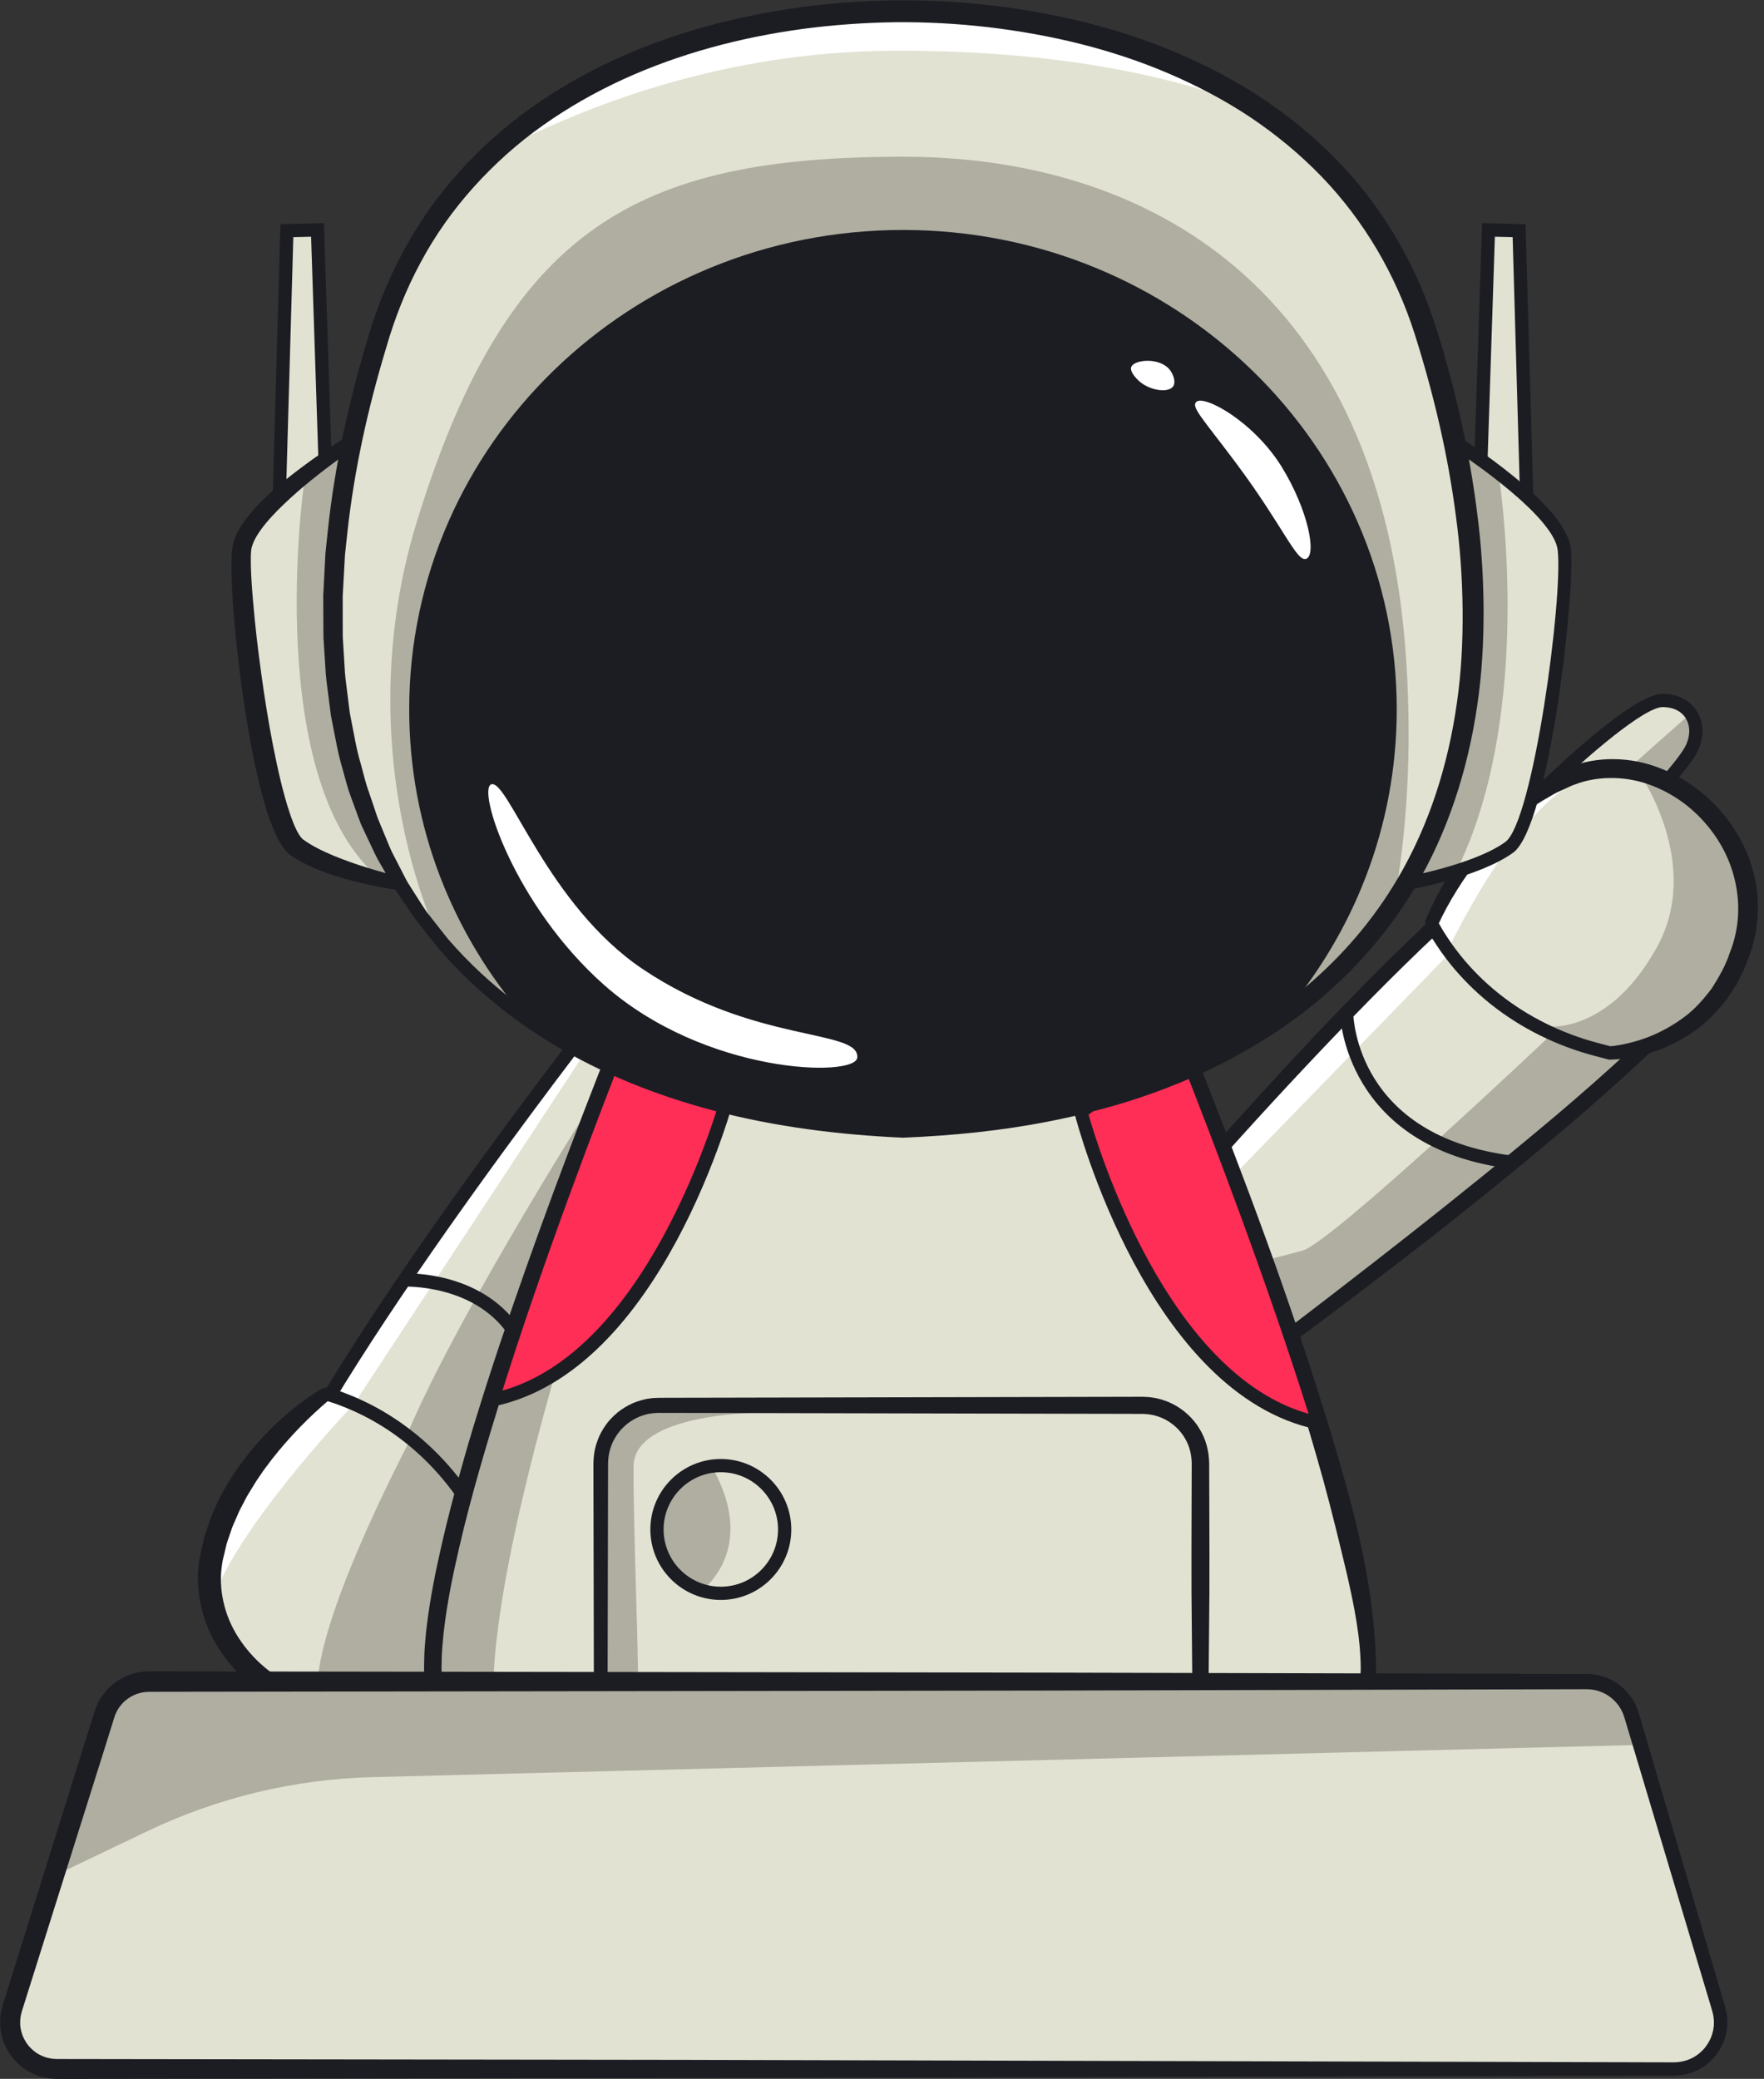 <?xml version="1.0" encoding="UTF-8"?>
<!DOCTYPE svg PUBLIC '-//W3C//DTD SVG 1.0//EN'
          'http://www.w3.org/TR/2001/REC-SVG-20010904/DTD/svg10.dtd'>
<svg height="1548.9" preserveAspectRatio="xMidYMid meet" version="1.0" viewBox="344.9 225.4 1314.5 1548.9" width="1314.5" xmlns="http://www.w3.org/2000/svg" xmlns:xlink="http://www.w3.org/1999/xlink" zoomAndPan="magnify"
><rect x="344.9" y="225.4" width="1314.5" height="1548.9" fill="#333333" stroke="none"/><g id="change1_1"
  ><path d="M1604.32,785.25c-2.76,4.8-9.11,12.83-16.94,21.97c-21.41,25.07-53.88,58.68-53.88,58.68l-38.55-52.23 c0,0,67.53-66.61,89.14-66.38c9.48,0.1,16.51,3.95,20.52,9.77C1609.85,764.49,1610.15,775.12,1604.32,785.25L1604.32,785.25z" fill="#e2e2d3"
  /></g
  ><g id="change2_1"
  ><path d="M1604.32,785.25c-2.76,4.8-9.11,12.83-16.94,21.97L1560.67,796l43.95-38.94 C1609.85,764.49,1610.15,775.12,1604.32,785.25L1604.32,785.25z" fill="#afaea0"
  /></g
  ><g id="change3_1"
  ><path d="M1501.47,814.18l32.53,44.08c13.65-14.3,57.62-60.83,66.05-75.48c4.32-7.51,4.82-15.62,1.36-21.69 c-3.23-5.64-9.4-8.79-17.36-8.87c-0.02,0-0.06,0-0.08,0C1570.19,752.22,1527.42,788.99,1501.47,814.18L1501.47,814.18z M1533.01,873.53l-44.58-60.39l3.05-3c7.04-6.95,69.43-67.79,92.51-67.79c0.05,0,0.09,0,0.14,0c11.44,0.12,20.86,5.16,25.82,13.84 c5.23,9.14,4.71,20.92-1.37,31.51c-10.54,18.35-69.05,79.05-71.53,81.63L1533.01,873.53L1533.01,873.53z" fill="#1c1d23"
  /></g
  ><g id="change1_2"
  ><path d="M1625.86,939.29c-20.88,61.54-338.31,295.22-338.31,295.22l-114.46-59.54c0,0,23.65-28.19,59.04-68.38 c60.98-69.14,156.87-173.81,227.33-231.3c26.97-22.07,50.23-37.2,66.34-40.76C1608.43,816.27,1646.76,877.71,1625.86,939.29 L1625.86,939.29z" fill="#e2e2d3"
  /></g
  ><g id="change4_1"
  ><path d="M1459.47,875.28c-20.76,30.75-34.05,60-34.05,60l-156.48,161.01l-36.81,10.29 C1293.11,1037.44,1389.01,932.77,1459.47,875.28L1459.47,875.28z" fill="#fff"
  /></g
  ><g id="change2_2"
  ><path d="M1501.47,995.65c0,0-164.28,155.78-186.09,161.6c-21.81,5.82-30.31,7.75-30.31,7.75l23.27,55.69l228.95-184.91 l28.45-25.86L1501.47,995.65L1501.47,995.65z" fill="#afaea0"
  /></g
  ><g id="change3_2"
  ><path d="M1177.93,1173.99c37.99,18.57,74.93,36.8,111.9,56.12l-5.19,0.4l0,0c74.63-56.89,149.01-114.32,220.66-174.78 c17.84-15.18,35.49-30.6,52.63-46.49c17.07-15.9,33.92-32.22,48.48-49.93c29.92-31.81,25.35-93.51-14.54-113.69 c-9.57-5.08-20.39-7.78-31.45-8.53c-11.08-0.64-22.36,0.48-33.42,2.89c-5,1.13-10.14,3.26-15.13,5.79 c-4.98,2.55-9.93,5.38-14.74,8.51c-9.65,6.17-18.94,13.15-28.07,20.34c-18.21,14.46-35.64,30.07-52.72,46.04 c-17.08,15.99-33.75,32.46-50.22,49.14c-32.85,33.43-64.94,67.68-96.42,102.48c-15.75,17.39-31.36,34.92-46.85,52.56l-23.12,26.54 l-11.48,13.34l-5.71,6.69l-2.84,3.35l-1.43,1.67l-0.7,0.84l-0.35,0.42c0.05-0.07-0.36,0.44,0.06-0.09 C1178,1176.69,1178.27,1175.04,1177.93,1173.99L1177.93,1173.99z M1168.25,1175.92c-0.23-1.19,0.16-2.98,1-4.04l0.42-0.53l0.35-0.42 l0.71-0.84l1.42-1.7l2.84-3.37l5.71-6.73l11.45-13.42l23.06-26.7c15.44-17.74,31.01-35.36,46.73-52.87 c31.45-34.98,63.38-69.56,96.4-103.15c16.52-16.78,33.25-33.37,50.45-49.52c17.21-16.13,34.78-31.93,53.35-46.72 c9.31-7.36,18.81-14.54,28.95-21.04c5.03-3.29,10.3-6.32,15.76-9.12c5.48-2.77,11.24-5.25,17.73-6.74 c11.88-2.6,24.18-3.88,36.56-3.18c12.37,0.82,24.83,3.84,36.07,9.8c11.14,6.03,20.93,14.9,27.61,25.75 c6.7,10.8,10.71,23.14,11.86,35.59c1.29,12.47-0.06,25.03-3.23,36.96c-0.35,1.51-0.88,2.96-1.31,4.44 c-0.46,1.47-0.85,2.94-1.61,4.49l-2.06,4.59c-0.69,1.53-1.6,2.73-2.39,4.12l-2.48,4.01c-0.85,1.29-1.79,2.48-2.69,3.72 c-1.83,2.44-3.57,4.98-5.53,7.24c-15.29,18.62-32.29,35.07-49.55,51.2c-17.29,16.08-35.02,31.62-52.94,46.9 c-35.92,30.47-72.47,60.12-109.63,88.97c-37.21,28.79-74.53,57.37-112.78,84.82v0.01l-2.47,1.81l-2.74-1.42 C1245.94,1218.51,1206.57,1197.05,1168.25,1175.92L1168.25,1175.92z" fill="#1c1d23"
  /></g
  ><g id="change1_3"
  ><path d="M1641,929.42c-23.22,79.24-99.08,80.52-99.08,80.52l-8.42-2.17c-10.95-2.83-21.52-6.45-31.58-10.82 c-32-13.75-59.2-34.97-79.07-61.68h-0.03c-5.14-6.88-9.77-14.11-13.89-21.68c0,0,32.01-80.36,102.43-109.3 c4.54-1.88,9.11-3.29,13.71-4.31c12.76-2.86,25.73-2.6,38.1,0.2c0,0,0.04,0,0.07,0.03c5.23,1.15,10.35,2.8,15.36,4.83 C1623.63,823.57,1656.82,875.47,1641,929.42L1641,929.42z" fill="#e2e2d3"
  /></g
  ><g id="change4_2"
  ><path d="M1532.74,802.71c-53.9,11.65-109.89,132.56-109.89,132.56h-0.03c-5.14-6.88-9.77-14.11-13.89-21.68 c0,0,32.01-80.36,102.43-109.3c4.54-1.88,9.11-3.29,13.71-4.31C1529.82,801.63,1532.74,802.71,1532.74,802.71L1532.74,802.71z" fill="#fff"
  /></g
  ><g id="change2_3"
  ><path d="M1643.56,929.42c-23.22,79.24-99.08,80.52-99.08,80.52l-8.42-2.17c-10.95-2.83-21.5-6.45-31.58-10.82 l-3.02-6.78c0,0,43.68,3.55,78.21-59.17c34.54-62.73-13.95-130.82-13.95-130.82s0.03,0,0.07,0.03c0.76,0.23,6.61,2.07,15.36,4.83 C1626.2,823.57,1659.38,875.47,1643.56,929.42L1643.56,929.42z" fill="#afaea0"
  /></g
  ><g id="change3_3"
  ><path d="M1416.09,915.42c-0.48-8.34-0.12-2.29-0.22-4.15l0.02,0.03l0.04,0.07l0.08,0.14l0.16,0.28l0.32,0.56l0.66,1.11 l1.29,2.23c0.88,1.47,1.68,2.99,2.61,4.43c1.91,2.85,3.7,5.79,5.71,8.57c4,5.57,8.24,10.99,12.85,16.08 c9.17,10.22,19.52,19.39,30.72,27.36c11.22,7.97,23.29,14.73,35.94,20.2c6.32,2.74,12.79,5.14,19.34,7.25 c6.56,2.06,13.23,3.82,20.12,5.57l-1.31-0.15c4.66-0.4,9.89-1.33,14.74-2.56c4.94-1.16,9.77-2.75,14.5-4.56 c9.41-3.72,18.23-8.69,26.22-14.66c8.11-5.89,14.64-13.54,20.62-21.44c5.34-8.39,10.37-17.07,13.47-26.68 c7.48-18.71,8.04-39.14,2.61-58.12c-5.25-19.04-16.87-36.25-31.94-49.18c-7.57-6.46-16.12-11.73-25.19-15.64 c-9.07-3.94-18.74-6.36-28.51-6.92c-9.75-0.58-19.61,0.38-28.92,3.41c-2.3,0.89-4.62,1.47-6.93,2.6l-6.91,3.18l-3.45,1.58 c-1.15,0.56-2.21,1.26-3.32,1.88l-6.61,3.82c-17.49,10.58-32.43,25.22-45.72,41.06C1435.98,878.78,1424.63,896.81,1416.09,915.42 L1416.09,915.42z M1406.93,911.77c4.17-10.38,9.08-19.89,14.58-29.33c5.43-9.42,11.68-18.36,18.28-27.04 c3.39-4.27,6.77-8.57,10.52-12.57c3.55-4.18,7.55-7.94,11.48-11.78c1.91-1.97,4.04-3.72,6.14-5.5l6.29-5.35l6.7-4.88 c2.27-1.58,4.4-3.36,6.83-4.7l7.14-4.29c1.19-0.7,2.36-1.47,3.59-2.1l3.77-1.81l7.53-3.61c2.47-1.25,5.31-2.08,7.96-3.13 c10.89-3.71,22.57-5.18,34.04-4.53c11.5,0.61,22.78,3.38,33.26,7.86c10.48,4.45,20.29,10.43,28.95,17.75 c17.27,14.63,30.63,34.14,36.88,56.19c6.35,21.91,5.09,46.3-3.44,67.12l-1.43,3.96c-0.46,1.33-0.96,2.64-1.63,3.88l-3.76,7.59 l-1.9,3.78l-2.33,3.56l-4.69,7.08c-7.05,8.85-14.81,17.29-24.17,23.7c-9.21,6.55-19.32,11.71-29.93,15.24 c-5.3,1.75-10.68,3.22-16.17,4.23c-2.73,0.56-5.49,0.95-8.26,1.26c-2.82,0.3-5.49,0.51-8.58,0.55l-0.68,0.01l-0.64-0.16 c-6.77-1.72-13.76-3.56-20.66-5.72c-6.87-2.21-13.64-4.73-20.26-7.6c-13.26-5.74-25.94-12.83-37.73-21.21 c-11.79-8.37-22.69-18.04-32.36-28.82c-4.87-5.37-9.34-11.08-13.56-16.97c-2.12-2.94-4.01-6.04-6.03-9.05 c-0.98-1.53-1.84-3.12-2.76-4.68l-1.37-2.35l-0.68-1.18l-0.34-0.59l-0.16-0.29l-0.09-0.15l-0.04-0.07l-0.02-0.04 C1407.08,914.11,1407.44,920.13,1406.93,911.77L1406.93,911.77z" fill="#1c1d23"
  /></g
  ><g id="change1_4"
  ><path d="M876.26,1076.06c0,0-162.79,358.96-218.71,392.15c-55.89,33.19-123.94,8.42-123.22-76.18 c0.23-25.6,24.08-73.72,57.27-128.38c56.68-93.39,140.52-205.91,180.26-258.05c13.95-18.32,22.47-29.18,22.47-29.18L876.26,1076.06 L876.26,1076.06z" fill="#e2e2d3"
  /></g
  ><g id="change4_3"
  ><path d="M777.35,1014.88l-171.41,260.74l-14.34-11.97c56.68-93.39,140.52-205.91,180.26-258.05 C775.22,1011.26,777.35,1014.88,777.35,1014.88L777.35,1014.88z" fill="#fff"
  /></g
  ><g id="change2_4"
  ><path d="M776.96,1061.57c0,0-97.44,154.73-130.89,237.99c-33.44,83.26,20.85,110.48,58.9,75.37 c38.05-35.11,127.63-194.36,127.63-194.36l6.78-110.01L776.96,1061.57L776.96,1061.57z" fill="#afaea0"
  /></g
  ><g id="change3_4"
  ><path d="M794.42,984.33c-31.93,41.21-254.51,331.26-255.15,407.74c-0.3,36.07,12.41,63.34,35.79,76.78 c22.83,13.13,52.73,11.3,79.98-4.88c51.39-30.5,200.1-353.55,215.46-387.14L794.42,984.33L794.42,984.33z M608.71,1487.41 c-13.74,0-26.92-3.31-38.56-10c-26.61-15.3-41.08-45.63-40.75-85.42c0.71-85.32,250.39-405.03,261.02-418.6l3.79-4.84l87.82,106.76 l-1.27,2.8c-6.67,14.71-164.1,360.76-220.68,394.35C643.35,1482.39,625.61,1487.41,608.71,1487.41L608.71,1487.41z" fill="#1c1d23"
  /></g
  ><g id="change1_5"
  ><path d="M651.6,1487.59c-61.97,33.36-136.77-9.08-148.94-68.75c-2.11-10.33-2.34-21.15-0.33-32.18 c13.72-74.89,85.69-122.81,85.69-122.81c7.11,2.11,14.05,4.63,20.79,7.59c41.28,17.99,75.62,51.32,97.17,94.73l3.85,7.79 C709.82,1373.97,724.3,1448.44,651.6,1487.59L651.6,1487.59z" fill="#e2e2d3"
  /></g
  ><g id="change4_4"
  ><path d="M608.81,1271.44c-11.15,11.75-87.92,93.97-106.15,147.4c-2.11-10.33-2.34-21.15-0.33-32.18 c13.72-74.89,85.69-122.81,85.69-122.81C595.13,1265.95,602.07,1268.48,608.81,1271.44L608.81,1271.44z" fill="#fff"
  /></g
  ><g id="change2_5"
  ><path d="M653.38,1292.76c0,0-90.79,169.38-68.23,206.55c22.56,37.16,109.96,20.24,109.96,20.24 s-4.26-136.73-5.65-151.19c-1.4-14.45,3.28-33.86,3.28-33.86L653.38,1292.76L653.38,1292.76z" fill="#afaea0"
  /></g
  ><g id="change3_5"
  ><path d="M585.29,1259.73c8.29-1.24,2.32-0.34,4.18-0.61l0.04,0.01l0.08,0.02l0.16,0.06l0.32,0.11l0.65,0.21l1.29,0.42 l2.58,0.84c1.72,0.58,3.46,1.1,5.15,1.73c3.36,1.35,6.79,2.56,10.1,4.02c6.64,2.91,13.15,6.11,19.41,9.75 c12.55,7.23,24.26,15.89,34.9,25.69c10.64,9.8,20.21,20.73,28.57,32.51c4.18,5.89,8.04,11.99,11.63,18.25 c3.55,6.31,6.8,12.76,9.88,19.04l0.31,0.63l0.11,0.62c1.07,5.87,1.52,11.23,1.59,16.86c0.14,5.56-0.19,11.13-0.85,16.66 c-1.36,11.08-4.32,22-8.76,32.35c-4.3,10.47-10.91,19.82-18.08,28.55l-5.94,6.06l-3,3.01l-3.29,2.66l-6.61,5.27 c-1.08,0.92-2.25,1.7-3.45,2.41l-3.56,2.23c-9.19,6.29-19.83,11.23-30.87,14.2c-11.06,3.01-22.64,4.14-34.08,3.47 c-11.44-0.67-22.77-3.11-33.43-7.23c-10.65-4.15-20.68-9.83-29.75-16.79c-9.07-6.96-17.07-15.34-23.73-24.73 c-6.67-9.38-11.85-19.95-14.94-31.22c-3.11-11.23-4.29-23.13-3-34.78c0.45-2.85,0.66-5.9,1.34-8.6l1.9-8.25l0.96-4.12 c0.36-1.36,0.86-2.68,1.28-4.01l2.67-8c7.58-21.21,20.01-40.08,34.24-56.82c7.29-8.25,14.96-16.12,23.32-23.18 C567.06,1271.97,575.58,1265.38,585.29,1259.73L585.29,1259.73z M590.76,1267.94c-15.7,13.22-30.41,28.36-43.05,44.48 c-3.08,4.12-6.29,8.12-9.06,12.41c-3.01,4.15-5.51,8.59-8.19,12.92c-1.4,2.13-2.52,4.4-3.69,6.65l-3.52,6.73l-3,6.95 c-0.96,2.33-2.17,4.57-2.87,6.98l-2.43,7.13c-0.39,1.19-0.86,2.36-1.18,3.57l-0.86,3.65l-1.75,7.3c-0.65,2.45-0.76,4.76-1.18,7.15 c-1.12,9.5-0.22,19.18,2.27,28.45c2.47,9.29,6.71,18.16,12.32,26.15c5.58,8,12.38,15.24,20.16,21.31c7.78,6.05,16.42,11,25.57,14.65 c9.11,3.77,18.8,6.05,28.59,6.83c19.61,1.58,39.49-3.12,56.32-14.2c8.79-4.97,16.32-11.64,23.41-18.64 c6.52-7.48,12.69-15.44,16.8-24.62c4.25-9.06,7.27-18.76,8.85-28.77c0.75-5.01,1.29-10.07,1.4-15.15c0.2-5.01-0.06-10.32-0.67-14.94 l0.42,1.25c-3.14-6.39-6.24-12.54-9.62-18.54c-3.43-5.98-7.12-11.81-11.1-17.42c-7.97-11.23-17.09-21.65-27.21-30.97 c-10.11-9.31-21.23-17.54-33.13-24.39c-5.93-3.45-12.11-6.48-18.39-9.23c-3.14-1.39-6.38-2.53-9.56-3.81 c-1.6-0.61-3.25-1.09-4.88-1.64l-2.45-0.8l-1.22-0.4l-0.61-0.2l-0.31-0.11l-0.15-0.05l-0.08-0.02l-0.04-0.02 C588.49,1268.29,582.5,1269.19,590.76,1267.94L590.76,1267.94z" fill="#1c1d23"
  /></g
  ><g id="change1_6"
  ><path d="M688.61,1537.85v32.9c0,14.24,10.66,26.2,24.8,27.8c53.85,6.1,184.88,19.63,287.8,19.63 c103.21,0,240.25-11.06,296.27-15.99c14.44-1.28,25.49-13.36,25.49-27.87v-61.09c0-15.91-13.26-28.62-29.16-27.94l-578.43,24.62 C700.42,1510.54,688.61,1522.86,688.61,1537.85L688.61,1537.85z" fill="#e2e2d3"
  /></g
  ><g id="change3_6"
  ><path d="M1295.03,1490.2c-0.33,0-0.67,0.01-1.01,0.02l-578.43,24.62c-12.37,0.53-22.06,10.64-22.06,23.01v32.9 c0,11.73,8.78,21.57,20.43,22.9c52.01,5.9,184.12,19.6,287.24,19.6c103.39,0,241.32-11.17,295.83-15.97 c11.97-1.05,21-10.92,21-22.96v-61.09c0-6.33-2.53-12.24-7.1-16.63C1306.62,1492.45,1301,1490.2,1295.03,1490.2L1295.03,1490.2z M1001.21,1623.12c-103.63,0-236.18-13.76-288.35-19.67c-16.64-1.88-29.18-15.95-29.18-32.7v-32.9c0-17.68,13.84-32.13,31.51-32.88 l578.43-24.62c9.09-0.37,17.63,2.85,24.17,9.13c6.53,6.26,10.13,14.7,10.13,23.75v61.09c0,17.19-12.89,31.27-30,32.78 C1243.27,1611.92,1104.99,1623.12,1001.21,1623.12L1001.21,1623.12z" fill="#1c1d23"
  /></g
  ><g id="change1_7"
  ><path d="M1364.62,1469.3c-0.78,54.3-57.62,84.6-125.19,101.35c-99.96,24.79-223.44,20.07-223.44,20.07 s-123.48,4.73-223.44-20.07c-29.57-7.31-57.07-17.25-78.71-30.63c-27.86-17.23-46.05-40.17-46.48-70.71 c-1.51-99.93,95.09-356.86,145.16-482.94c17.4-43.91,29.18-71.97,29.18-71.97l174.3,11.02l174.33-11.02 C1190.33,914.39,1366.67,1334.56,1364.62,1469.3L1364.62,1469.3z" fill="#e2e2d3"
  /></g
  ><g id="change2_6"
  ><path d="M957.31,1032.87c0,0-129.7,14.44-157.89,89.14c-28.19,74.74-102.79,319.03-83.81,392.82 c2.8,10.88,1.84,19.11-1.78,25.19c-27.86-17.23-46.05-40.17-46.48-70.71c-1.51-99.93,95.09-356.86,145.16-482.94L957.31,1032.87 L957.31,1032.87z" fill="#afaea0"
  /></g
  ><g id="change3_7"
  ><path d="M1358.89,1469.19c-0.02-23.54-4.93-47.34-10.24-70.75c-5.58-23.42-11.28-46.91-17.67-70.25 c-12.92-46.66-27.75-92.87-43.43-138.82c-15.74-45.92-32.08-91.67-49.19-137.15c-17.07-45.48-34.39-90.93-52.58-135.94v0l4.87,3.02 l-174.34,11.02l-0.31,0.02l-0.31-0.02L841.4,919.3l4.86-3.02l0,0.01c-15.42,37.81-30.14,75.98-44.78,114.13 c-14.65,38.16-28.88,76.47-42.58,114.96c-13.66,38.5-26.82,77.17-39.05,116.11c-12,38.98-23.84,78.06-32.93,117.67 c-4.57,19.77-8.66,39.67-11.05,59.62c-0.71,4.98-0.95,9.96-1.45,14.93c-0.44,4.97-0.33,9.87-0.53,14.82 c0.25,9.44,2.11,18.59,5.93,27.11c7.91,16.98,22.94,30.31,39.79,40.28c16.96,10.05,35.73,17.42,54.98,23.18 c19.26,5.83,39.08,10.04,59.01,13.6c19.98,3.43,40.14,5.89,60.37,7.82c20.23,1.92,40.55,3.1,60.88,3.79 c20.31,0.68,40.76,0.88,60.93,0.3h0.25h0.22c16.33,0.51,32.93,0.44,49.41,0.11c16.5-0.35,33-1.05,49.46-2.19 c32.92-2.16,65.72-5.96,97.98-12.2c16.11-3.18,32.13-6.86,47.7-11.75c15.57-4.84,30.83-10.69,45.06-18.23 c14.15-7.59,27.27-17.05,37.21-29C1353.09,1499.47,1358.46,1484.54,1358.89,1469.19L1358.89,1469.19z M1370.39,1469.37 c-0.36,17.81-6.94,35.79-18.37,49.29c-11.3,13.65-25.67,23.87-40.68,31.98c-15.1,8.03-30.98,14.12-47.07,19.15 c-16.09,5.09-32.47,8.87-48.91,12.13c-32.9,6.44-66.15,10.32-99.45,12.57c-16.65,1.18-33.32,1.92-50,2.31 c-16.7,0.36-33.31,0.48-50.14-0.02h0.46c-20.73,0.61-41.21,0.44-61.8-0.2c-20.56-0.68-41.11-1.83-61.61-3.73 c-20.5-1.91-40.98-4.35-61.35-7.79c-20.34-3.6-40.62-7.85-60.55-13.83c-19.92-5.93-39.56-13.53-57.87-24.3 c-9.06-5.51-17.96-11.58-25.67-19.29c-7.69-7.63-14.71-16.36-19.32-26.57c-4.62-10.17-6.91-21.35-7.18-32.37 c0.18-5.28,0.08-10.62,0.52-15.83c0.5-5.21,0.76-10.47,1.48-15.62c2.45-20.7,6.57-40.94,11.16-61.03 c4.56-20.1,9.83-39.98,15.42-59.74c5.48-19.8,11.64-39.38,17.83-58.93c12.54-39.07,25.99-77.79,39.93-116.32 c13.98-38.52,28.48-76.83,43.4-114.98c14.94-38.15,30.51-76,46.51-113.75l0-0.01l1.35-3.24l3.51,0.22l174.3,11.02h-0.62 l174.33-11.02l3.51-0.22l1.36,3.24v0c19.12,44.84,37.66,89.83,55.36,135.22c17.66,45.38,34.85,90.97,50.95,136.98 c16.03,46.04,31.24,92.4,44.57,139.42C1359.16,1371.09,1369.73,1419.19,1370.39,1469.37L1370.39,1469.37z" fill="#1c1d23"
  /></g
  ><g id="change1_8"
  ><path d="M1239.43,1315.65v254.99c-99.96,24.79-223.44,20.07-223.44,20.07s-123.48,4.73-223.44-20.07v-254.99 c0-23.86,19.34-43.16,43.16-43.16h360.58C1220.13,1272.49,1239.43,1291.8,1239.43,1315.65L1239.43,1315.65z" fill="#e2e2d3"
  /></g
  ><g id="change2_7"
  ><path d="M817.06,1317.4c-0.72,38.61,4.93,168.05,2.8,168.05c-1.28,0-16.05,8.06-27.3,14.31v-184.1 c0-23.86,19.34-43.16,43.16-43.16h71.41l1.22,5.59C908.34,1278.09,817.75,1278.74,817.06,1317.4L817.06,1317.4z" fill="#afaea0"
  /></g
  ><g id="change3_8"
  ><path d="M1232.94,1315.64c-0.11-6.65-1.74-13.31-5.28-18.97c-3.37-5.74-8.47-10.42-14.32-13.57 c-2.95-1.56-6.11-2.64-9.35-3.4c-1.64-0.26-3.28-0.64-4.95-0.69l-2.5-0.14l-2.89-0.02l-23.47-0.05l-93.89-0.2l-187.78-0.4 l-46.94-0.09l-5.87-0.01c-1.69,0.16-3.42,0.02-5.09,0.37c-3.4,0.34-6.65,1.45-9.81,2.68c-3.11,1.38-6.05,3.15-8.73,5.27 c-2.58,2.22-5.07,4.6-6.99,7.44c-1.95,2.78-3.65,5.78-4.75,9.01c-1.22,3.19-1.89,6.58-2.15,9.97l-0.14,2.56l-0.02,2.9l-0.01,5.87 l-0.02,11.73l-0.1,46.94l-0.4,187.79l-3.75-4.8l0.01,0.01c18.05,4.28,36.3,7.86,54.73,10.57c18.43,2.61,36.95,4.81,55.54,6.24 c18.59,1.47,37.23,2.49,55.89,3.02c18.63,0.51,37.38,0.63,55.9,0.09h0.19h0.19c18.52,0.54,37.27,0.42,55.9-0.09 c18.66-0.53,37.29-1.54,55.89-3.02c18.6-1.43,37.11-3.63,55.55-6.25c18.43-2.69,36.68-6.27,54.73-10.57l0,0l-3.74,4.8 c-0.34-21.26-0.71-42.51-0.87-63.75l-0.6-63.74l-0.28-31.88l-0.02-31.87L1232.94,1315.64L1232.94,1315.64z M1245.96,1315.64 l0.19,63.74l-0.02,31.87l-0.28,31.88l-0.6,63.74c-0.15,21.25-0.53,42.49-0.87,63.75l-0.06,4l-3.69,0.78l0,0 c-18.43,4.38-37,8.01-55.67,10.75c-18.68,2.66-37.41,4.87-56.19,6.32c-18.78,1.49-37.59,2.5-56.4,3.04 c-18.84,0.51-37.6,0.64-56.56,0.09h0.38c-18.95,0.55-37.71,0.42-56.55-0.09c-18.82-0.54-37.62-1.56-56.4-3.04 c-18.78-1.45-37.51-3.66-56.19-6.32c-18.67-2.74-37.24-6.38-55.66-10.75h-0.01l-3.74-0.84l-0.01-3.94l-0.39-187.79l-0.1-46.94 l-0.02-11.73l-0.01-5.87l0.01-2.96l0.16-3.3c0.32-4.39,1.18-8.76,2.73-12.91c1.42-4.19,3.58-8.08,6.09-11.7 c2.49-3.65,5.66-6.77,9-9.64c3.45-2.76,7.24-5.07,11.28-6.87c4.09-1.65,8.33-3.05,12.74-3.55c2.18-0.43,4.4-0.34,6.6-0.5l5.87-0.02 l46.94-0.09l187.78-0.4l93.89-0.2l23.47-0.05l2.98,0.01l3.36,0.16c2.23,0.08,4.46,0.54,6.66,0.9c4.39,0.99,8.67,2.47,12.66,4.55 c7.93,4.2,14.8,10.49,19.41,18.23C1243.51,1297.61,1245.83,1306.68,1245.96,1315.64L1245.96,1315.64z" fill="#1c1d23"
  /></g
  ><g id="change3_9"
  ><path d="M723.47,1219.53c-25.65-37.23-76.48-35.51-76.97-35.49l-0.42-9.86c2.31-0.09,56.81-1.92,85.52,39.76 L723.47,1219.53L723.47,1219.53z" fill="#1c1d23"
  /></g
  ><g id="change3_10"
  ><path d="M1471.12,1096.28c-124.9-15.47-127.66-115.03-127.68-116.03l9.87-0.14c0.06,3.75,2.88,91.99,119.02,106.38 L1471.12,1096.28L1471.12,1096.28z" fill="#1c1d23"
  /></g
  ><g id="change2_8"
  ><path d="M929.61,1364.96c0,26.28-21.28,47.6-47.56,47.6c-4.77,0-9.37-0.69-13.72-2.01 c-19.6-5.89-33.88-24.08-33.88-45.58c0-23.91,17.63-43.65,40.59-47.05c2.27-0.36,4.64-0.53,7.01-0.53 C908.33,1317.39,929.61,1338.67,929.61,1364.96L929.61,1364.96z" fill="#afaea0"
  /></g
  ><g id="change1_9"
  ><path d="M929.61,1364.96c0,26.28-21.28,47.6-47.56,47.6c-4.77,0-9.37-0.69-13.72-2.01 c35.85-33.38,16.84-75.65,6.71-92.63c2.27-0.36,4.64-0.53,7.01-0.53C908.33,1317.39,929.61,1338.67,929.61,1364.96L929.61,1364.96z" fill="#e2e2d3"
  /></g
  ><g id="change3_11"
  ><path d="M882.04,1322.31c-23.51,0-42.64,19.13-42.64,42.65c0,23.52,19.13,42.65,42.64,42.65 c23.51,0,42.64-19.13,42.64-42.65C924.68,1341.44,905.55,1322.31,882.04,1322.31L882.04,1322.31z M882.04,1417.47 c-28.96,0-52.51-23.55-52.51-52.51s23.56-52.51,52.51-52.51s52.51,23.55,52.51,52.51S910.99,1417.47,882.04,1417.47L882.04,1417.47z" fill="#1c1d23"
  /></g
  ><g id="change5_1"
  ><path d="M1150.44,1053.96c0,0,53.09,205.98,176.86,231.66h0.04c-31.67-101.84-74.2-213.44-102.4-284.52 C1197.31,1018.89,1150.44,1053.96,1150.44,1053.96L1150.44,1053.96z" fill="#ff2e57"
  /></g
  ><g id="change3_12"
  ><path d="M1156.09,1055.9c7.17,25.29,58.48,193.07,163.93,222.86c-30.21-95.88-69.07-198.43-97.45-270.23 C1199.14,1024.06,1165.74,1048.74,1156.09,1055.9L1156.09,1055.9z M1334.04,1290.56l-7.73-0.11 c-125.35-26.01-178.45-226.73-180.64-235.26l-0.83-3.2l2.65-1.98c0.47-0.35,47.33-35.37,74.79-53.06l5.04-3.25l2.21,5.58 c29.43,74.19,71.1,183.84,102.53,284.88L1334.04,1290.56L1334.04,1290.56z" fill="#1c1d23"
  /></g
  ><g id="change5_2"
  ><path d="M888.9,1036.68c0,0-53.09,205.98-176.87,231.67H712c31.68-101.84,74.21-213.45,102.4-284.53 C842.02,1001.62,888.9,1036.68,888.9,1036.68L888.9,1036.68z" fill="#ff2e57"
  /></g
  ><g id="change3_13"
  ><path d="M816.76,991.26c-28.38,71.8-67.23,174.35-97.44,270.22c105.44-29.78,156.76-197.57,163.93-222.86 C873.6,1031.46,840.19,1006.78,816.76,991.26L816.76,991.26z M707.29,1266.88c31.43-101.04,73.1-210.69,102.52-284.87l2.21-5.58 l5.05,3.25c27.46,17.68,74.32,52.71,74.78,53.06l2.65,1.98l-0.82,3.2c-2.2,8.53-55.3,209.25-180.64,235.27l-7.74,0.09 L707.29,1266.88L707.29,1266.88z" fill="#1c1d23"
  /></g
  ><g id="change1_10"
  ><path d="M1592.38,1766.95H387.17c-23.45,0-40.16-22.77-33.16-45.13l30.99-98.71v-0.04l37.79-120.43 c4.54-14.47,17.96-24.34,33.12-24.34h1071.43c15.36,0,28.92,10.13,33.29,24.86l6.62,22.28l58.42,196.9 C1632.29,1744.61,1615.6,1766.95,1592.38,1766.95L1592.38,1766.95z" fill="#e2e2d3"
  /></g
  ><g id="change2_9"
  ><path d="M1567.26,1525.45l-944.7,24.04c-58.15,1.47-115.36,15.2-167.85,40.29l-69.7,33.32v-0.04l37.79-120.43 c4.54-14.47,17.96-24.34,33.12-24.34h1071.43c15.36,0,28.92,10.13,33.29,24.86L1567.26,1525.45L1567.26,1525.45z" fill="#afaea0"
  /></g
  ><g id="change3_14"
  ><path d="M1592.38,1762c6.61-0.09,13.17-2.18,18.33-6.34c2.57-2.05,4.89-4.47,6.61-7.3c1.8-2.76,3.17-5.81,3.9-9.02 c0.49-1.58,0.56-3.23,0.82-4.86c-0.04-1.64,0.18-3.29-0.12-4.91c-0.11-0.81-0.14-1.64-0.29-2.45l-0.57-2.41 c-0.34-1.57-1.04-3.6-1.54-5.39l-6.62-22.1l-26.47-88.41l-26.47-88.41l-3.31-11.06c-0.54-1.77-1.11-3.84-1.64-5.36 c-0.5-1.53-1.13-3.03-1.9-4.45c-3-5.71-7.96-10.34-13.83-12.98c-2.94-1.31-6.08-2.14-9.29-2.42c-0.8-0.07-1.6-0.06-2.4-0.11 l-2.84-0.01l-5.77,0.01l-23.07,0.06l-369.14,0.91l-369.14,0.51l-184.57,0.25l-92.29,0.13l-23.07,0.04 c-2.11,0.01-3.32,0.01-4.88,0.21c-1.49,0.16-2.97,0.44-4.4,0.89c-2.88,0.84-5.61,2.15-8.07,3.88c-4.95,3.47-8.57,8.48-10.35,14.4 l-6.88,22.02l-55.44,176.05l-3.47,11l-1.73,5.51l-0.87,2.75l-0.43,1.37l-0.27,1.12c-0.94,2.91-1,5.96-0.96,8.94 c0.24,3.01,0.96,5.94,2.08,8.75c1.27,2.75,2.82,5.37,4.86,7.63c2.08,2.18,4.37,4.24,7.05,5.64c2.65,1.39,5.47,2.56,8.48,2.97 c1.47,0.4,3.02,0.29,4.53,0.46l5.71,0.02l92.29,0.13l369.14,0.49L1592.38,1762L1592.38,1762z M1592.38,1771.92l-738.29,1.81 l-369.14,0.5l-92.29,0.12l-5.82-0.01c-2.32-0.16-4.65-0.13-6.94-0.66c-4.63-0.68-9.06-2.41-13.17-4.6 c-4.14-2.21-7.73-5.29-10.91-8.67c-3.13-3.47-5.58-7.49-7.51-11.74c-1.78-4.32-2.9-8.9-3.27-13.58c-0.17-4.66,0.06-9.42,1.42-13.89 l0.43-1.67l0.43-1.38l0.86-2.75l1.72-5.51l3.44-11.01l55.08-176.16l6.94-22.01c2.66-8.82,8.49-16.99,16.19-22.31 c3.84-2.69,8.13-4.74,12.63-6.04c2.24-0.68,4.56-1.12,6.89-1.38c2.25-0.29,4.9-0.29,6.63-0.29l23.07,0.04l92.29,0.12l184.57,0.25 l369.14,0.53l369.14,0.9l23.07,0.06l5.77,0.02l2.94,0.01c1.11,0.06,2.23,0.07,3.35,0.18c4.46,0.42,8.85,1.59,12.92,3.44 c8.15,3.69,14.99,10.16,19.11,18.1c1.04,1.97,1.91,4.05,2.59,6.17c0.71,2.12,1.13,3.77,1.72,5.67l3.25,11.07l26.03,88.53 l26.03,88.53l6.51,22.14c0.54,1.92,1.11,3.52,1.6,5.7l0.74,3.22c0.19,1.08,0.27,2.18,0.4,3.28c0.33,2.18,0.11,4.4,0.09,6.6 c-0.3,2.18-0.48,4.39-1.11,6.51c-1.01,4.28-2.84,8.35-5.25,12.02c-2.33,3.72-5.41,6.95-8.83,9.65 C1609.96,1768.95,1601.12,1771.83,1592.38,1771.92L1592.38,1771.92z" fill="#1c1d23"
  /></g
  ><g id="change1_11"
  ><path d="M553.03 595.36L558.68 397.27 581.5 396.73 587.23 571.8 553.03 595.36z" fill="#e2e2d3"
  /></g
  ><g id="change3_15"
  ><path d="M563.48,402.09l-5.24,183.68l23.96-16.51l-5.48-167.49L563.48,402.09L563.48,402.09z M547.82,604.94 l6.06-212.48l32.39-0.78l5.98,182.65L547.82,604.94L547.82,604.94z" fill="#1c1d23"
  /></g
  ><g id="change1_12"
  ><path d="M642.79,883.75c0,0-5.63-1.02-14.08-2.99c-17.3-4.05-46.31-12.17-62.66-24.01 c-24.34-17.66-44.73-190.48-41.02-222.1c2.14-18.42,31.15-43.58,54.93-61.35c16.97-12.66,31.28-21.58,31.28-21.58L642.79,883.75 L642.79,883.75z" fill="#e2e2d3"
  /></g
  ><g id="change2_10"
  ><path d="M642.79,883.75c0,0-5.63-1.02-14.08-2.99c-88.25-72.36-57.53-292.88-57.53-292.88l8.78-14.57 c16.97-12.66,31.28-21.58,31.28-21.58L642.79,883.75L642.79,883.75z" fill="#afaea0"
  /></g
  ><g id="change3_16"
  ><path d="M613.85,555.9c-14.65,9.96-29.14,20.58-42.68,31.97c-6.79,5.68-13.29,11.66-19.44,17.81 c-6.06,6.18-11.79,12.75-15.85,19.63c-1.96,3.41-3.42,6.95-3.78,9.91c-0.42,3.61-0.33,8.16-0.25,12.44 c0.26,8.74,0.91,17.63,1.7,26.49c1.49,17.76,3.58,35.54,6.05,53.24c2.43,17.71,5.23,35.37,8.63,52.85 c3.46,17.43,7.22,34.92,12.68,51.26c0.7,2.01,1.37,4.07,2.17,5.98l1.16,2.91l1.28,2.73c0.41,0.95,0.87,1.77,1.34,2.56 c0.47,0.76,0.9,1.76,1.4,2.3c0.47,0.57,0.96,1.45,1.37,1.79c0.2,0.17,0.38,0.36,0.56,0.56l0.26,0.32l0.62,0.42 c6.44,4.69,14.26,8.45,22.22,11.81c16.05,6.62,33.26,11.78,50.36,16l-1.74,9.71c-9.19-1.22-18.08-3.01-27.03-5.09 c-8.94-2.05-17.81-4.57-26.59-7.71c-8.78-3.18-17.47-6.93-25.87-12.49l-0.79-0.5l-0.98-0.83l-1.92-1.73 c-1.24-1.19-1.9-2.29-2.85-3.46c-0.97-1.18-1.47-2.26-2.2-3.4c-0.7-1.13-1.36-2.26-1.87-3.37l-1.66-3.35l-1.43-3.33 c-0.99-2.22-1.77-4.44-2.6-6.65c-3.23-8.86-5.59-17.76-7.83-26.66c-2.22-8.9-4.12-17.82-5.8-26.77c-3.4-17.88-6.2-35.81-8.54-53.8 c-2.28-17.99-4.19-36.02-5.48-54.17c-0.59-9.09-1.04-18.18-1.1-27.45c0.05-4.72-0.01-9.21,0.7-14.53c0.94-5.98,3.35-10.77,5.93-15.1 c5.33-8.52,11.8-15.41,18.46-21.92c6.69-6.47,13.78-12.34,21.01-17.96c14.5-11.21,29.45-21.43,45.16-30.83L613.85,555.9 L613.85,555.9z" fill="#1c1d23"
  /></g
  ><g id="change1_13"
  ><path d="M1482.54 595.36L1476.89 397.27 1454.07 396.73 1448.35 571.8 1482.54 595.36z" fill="#e2e2d3"
  /></g
  ><g id="change3_17"
  ><path d="M1453.37,569.26l23.96,16.51l-5.24-183.68l-13.24-0.32L1453.37,569.26L1453.37,569.26z M1487.76,604.94 l-44.43-30.61l5.98-182.65l32.39,0.78L1487.76,604.94L1487.76,604.94z" fill="#1c1d23"
  /></g
  ><g id="change1_14"
  ><path d="M1469.53,856.74c-10.17,7.37-25.23,13.29-39.35,17.7c-19.63,6.12-37.39,9.31-37.39,9.31l31.54-332.03 c0,0,17.83,11.09,37.3,26.18c22.41,17.3,46.94,39.83,48.92,56.74C1514.26,666.26,1493.86,839.08,1469.53,856.74L1469.53,856.74z" fill="#e2e2d3"
  /></g
  ><g id="change2_11"
  ><path d="M1430.18,874.44c-19.63,6.12-37.39,9.31-37.39,9.31l31.54-332.03c0,0,17.83,11.09,37.3,26.18 C1466.57,612.64,1484.16,764.94,1430.18,874.44L1430.18,874.44z" fill="#afaea0"
  /></g
  ><g id="change3_18"
  ><path d="M1393.66,888.61l-1.73-9.71c0.5-0.09,51.59-9.39,74.7-26.16c20.74-15.04,43.16-182.19,39.02-217.51 c-2.81-23.97-61.54-65.39-83.94-79.33l5.21-8.38c8.66,5.38,84.66,53.56,88.53,86.56c3.58,30.53-15.94,207-43.02,226.65 C1447.47,878.83,1395.85,888.22,1393.66,888.61L1393.66,888.61z" fill="#1c1d23"
  /></g
  ><g id="change1_15"
  ><path d="M1392.86,883.39c-2.9,4.87-5.9,9.64-9.08,14.34c-6.97,10.49-14.64,20.56-22.93,30.23 c-17.63,20.53-38.06,39.11-61.28,55.59c-69.4,49.18-163.64,79.14-281.79,83.75c-118.12-4.61-212.39-34.57-281.76-83.75 c-23.22-16.48-43.68-35.06-61.31-55.59c-1.18-1.35-2.34-2.73-3.45-4.11c-89.83-108.15-100-268.64-43.12-450.74 c16.74-53.55,45.06-97.03,81.25-131.51c78.78-75.06,194.7-107.4,308.41-107.92c94.14,0.46,189.79,22.66,264.66,72.96 c57.07,38.26,102.07,92.86,125.06,166.47c8.65,27.66,15.69,54.83,21.18,81.41C1455.15,682.15,1444.79,795.73,1392.86,883.39 L1392.86,883.39z" fill="#e2e2d3"
  /></g
  ><g id="change4_5"
  ><path d="M1282.43,306.64c-54.24-21.45-141.38-44.21-273.31-43.42c-125.98,0.76-230.45,41.35-299.76,78.38 c78.78-75.06,194.7-107.4,308.41-107.92C1111.91,234.14,1207.56,256.34,1282.43,306.64L1282.43,306.64z" fill="#fff"
  /></g
  ><g id="change2_12"
  ><path d="M1383.78,897.73c-6.97,10.49-14.64,20.56-22.93,30.23c-17.63,20.53-38.06,39.11-61.28,55.59 c-69.4,49.18-163.64,79.14-281.79,83.75c-118.12-4.61-212.39-34.57-281.76-83.75c-23.22-16.48-43.68-35.06-61.31-55.59 c-1.18-1.35-2.34-2.73-3.45-4.11c-26.84-61.12-56.08-179.51-15.36-311.02c67.66-218.51,164.35-270.66,362.2-270.66 c179.95,0,356.61,95.62,374.7,375.58C1397.29,787.17,1392.95,847.01,1383.78,897.73L1383.78,897.73z" fill="#afaea0"
  /></g
  ><g id="change3_19"
  ><path d="M1386.59,879.7c23.39-39.78,37.48-84.61,43.93-130.4c3.36-22.91,4.48-46.16,4.29-69.36 c-0.23-23.22-1.8-46.47-4.94-69.54c-5.93-46.18-16.73-91.83-30.83-136.3c-13.95-43.79-37.62-84.32-69.51-117.31 c-15.95-16.48-33.74-31.18-52.86-43.99c-19.15-12.76-39.65-23.53-60.88-32.62c-42.49-18.23-88.12-29.03-134.2-34.49 c-23.06-2.7-46.37-3.94-69.53-3.74c-23.2,0.33-46.46,1.98-69.47,5.07c-45.99,6.28-91.3,18.29-133.36,37.5 c-20.99,9.65-41.13,21.08-59.91,34.41c-18.81,13.28-36.01,28.74-51.38,45.8c-15.36,17.07-28.74,35.92-39.58,56.18 c-10.95,20.27-19.38,41.59-25.81,64.01c-13.52,44.74-23.66,90.52-28.75,136.84l-1.86,17.37L601,656.54l-0.48,8.71l-0.24,4.36l0,4.36 l0.02,17.43c0.02,2.91-0.03,5.81,0.04,8.72l0.53,8.69l1.05,17.38c0.43,5.78,1.36,11.51,2.01,17.27l1.07,8.63l0.54,4.31l0.82,4.26 c2.3,11.34,4.03,22.83,7.4,33.9c1.57,5.56,2.86,11.21,4.58,16.73c1.9,5.45,3.76,10.92,5.58,16.41c0.95,2.73,1.75,5.52,2.83,8.19 l3.32,8c2.25,5.32,4.35,10.73,6.72,16l7.95,15.44c1.36,2.56,2.58,5.2,4.05,7.69l4.65,7.34c3.16,4.85,6.15,9.84,9.48,14.58 l10.74,13.69c1.82,2.26,3.56,4.58,5.43,6.79c1.9,2.19,3.84,4.35,5.79,6.5c3.92,4.27,7.96,8.44,12.11,12.51 c16.58,16.25,34.89,30.73,54.43,43.31c39.11,25.22,82.87,42.84,127.99,54.55c45.2,11.73,91.88,17.34,138.61,19.26h-0.45 c36.01-1.63,71.95-5.5,107.17-12.73c17.64-3.49,35.01-8.12,52.19-13.29c17.13-5.32,33.92-11.65,50.31-18.81 c16.4-7.16,32.21-15.6,47.43-24.89c15.22-9.32,29.79-19.66,43.35-31.21C1345.2,937.66,1368.66,910.33,1386.59,879.7L1386.59,879.7z M1399.08,887.1c-19.01,31.96-43.77,60.37-72.22,84.07c-14.19,11.91-29.41,22.55-45.23,32.09c-15.84,9.51-32.23,18.1-49.17,25.36 c-16.94,7.26-34.23,13.64-51.84,18.97c-17.64,5.17-35.44,9.78-53.47,13.22c-36.01,7.15-72.58,10.73-109.12,12.25l-0.23,0.01 l-0.22-0.01c-47.4-2.14-94.84-8.03-140.91-20.18c-45.99-12.14-90.74-30.35-130.85-56.44c-20.04-13.02-38.83-28-55.85-44.83 c-4.25-4.2-8.4-8.52-12.43-12.94c-2.01-2.22-3.99-4.46-5.94-6.72c-1.92-2.29-3.72-4.69-5.58-7.03l-11.15-14.08 c-3.44-4.89-6.73-9.9-10.12-14.84l-5.08-7.42c-1.64-2.5-3.03-5.16-4.56-7.74l-8.98-15.6c-2.72-5.34-5.18-10.82-7.78-16.23 l-3.85-8.15c-1.26-2.73-2.15-5.6-3.24-8.4c-2.1-5.62-4.17-11.27-6.19-16.93c-1.88-5.7-3.29-11.54-4.92-17.32 c-3.52-11.51-5.37-23.37-7.78-35.12l-0.86-4.41l-0.57-4.45l-1.14-8.91c-0.69-5.94-1.66-11.87-2.13-17.83l-1.15-17.91l-0.57-8.95 c-0.08-2.98-0.05-5.97-0.08-8.96l-0.08-17.92l-0.01-4.48l0.23-4.47l0.46-8.94l0.92-17.88l1.85-17.79 c5.06-47.42,15.25-94.1,28.85-139.62c12.88-46.08,35.82-90.34,68.26-126.22c16.11-18.01,34.15-34.3,53.8-48.28 c19.63-14.02,40.61-26.02,62.42-36.12c43.73-20.04,90.53-32.47,137.87-38.99c23.71-3.2,47.55-4.93,71.48-5.3 c23.97-0.23,47.83,1.01,71.59,3.76c47.45,5.56,94.56,16.62,138.81,35.53c22.1,9.43,43.52,20.65,63.62,34 c20.05,13.41,38.83,28.85,55.68,46.24c33.79,34.74,58.72,77.87,73.27,123.9c14.34,45.39,24.98,91.96,30.86,139.32 c3.09,23.65,4.59,47.54,4.7,71.45c0.07,23.9-1.22,47.89-4.81,71.62C1438.69,798.86,1423.78,845.58,1399.08,887.1L1399.08,887.1z" fill="#1c1d23"
  /></g
  ><g id="change3_20"
  ><path d="M1385.73,753.93c0,87.46-32.36,167.56-86.15,229.63c-69.4,49.18-163.65,79.14-281.8,83.75 c-118.15-4.61-212.39-34.57-281.8-83.75c-53.78-62.07-86.15-142.17-86.15-229.63c0-197.29,164.73-357.19,367.94-357.19 C1221.01,396.74,1385.73,556.64,1385.73,753.93L1385.73,753.93z" fill="#1c1d23"
  /></g
  ><g id="change4_6"
  ><path d="M711.17,809.72c-11.23,2.92,16.82,90.14,83.81,149.48c75.6,66.97,187.39,69.11,188.73,54.23 c1.96-21.65-76.91-10.19-159.97-66.05C753.1,899.86,723.57,806.49,711.17,809.72L711.17,809.72z" fill="#fff"
  /></g
  ><g id="change4_7"
  ><path d="M1318.3,641.74c7.82-3.07,1.43-36.36-18.2-68.32c-20.79-33.84-57.82-54.04-63.71-48.61 c-4.15,3.84,5.02,12.7,29.88,46.02C1301.19,617.64,1311.19,644.54,1318.3,641.74L1318.3,641.74z" fill="#fff"
  /></g
  ><g id="change4_8"
  ><path d="M1216.82,501.23c-7.39-9.83-26.57-8.05-28.89-2.5c-1.25,2.98,2.38,7.04,3.94,8.79 c7.8,8.74,23.26,11.14,27.13,5.89C1221.35,510.24,1219.28,504.49,1216.82,501.23L1216.82,501.23z" fill="#fff"
  /></g
></svg
>
